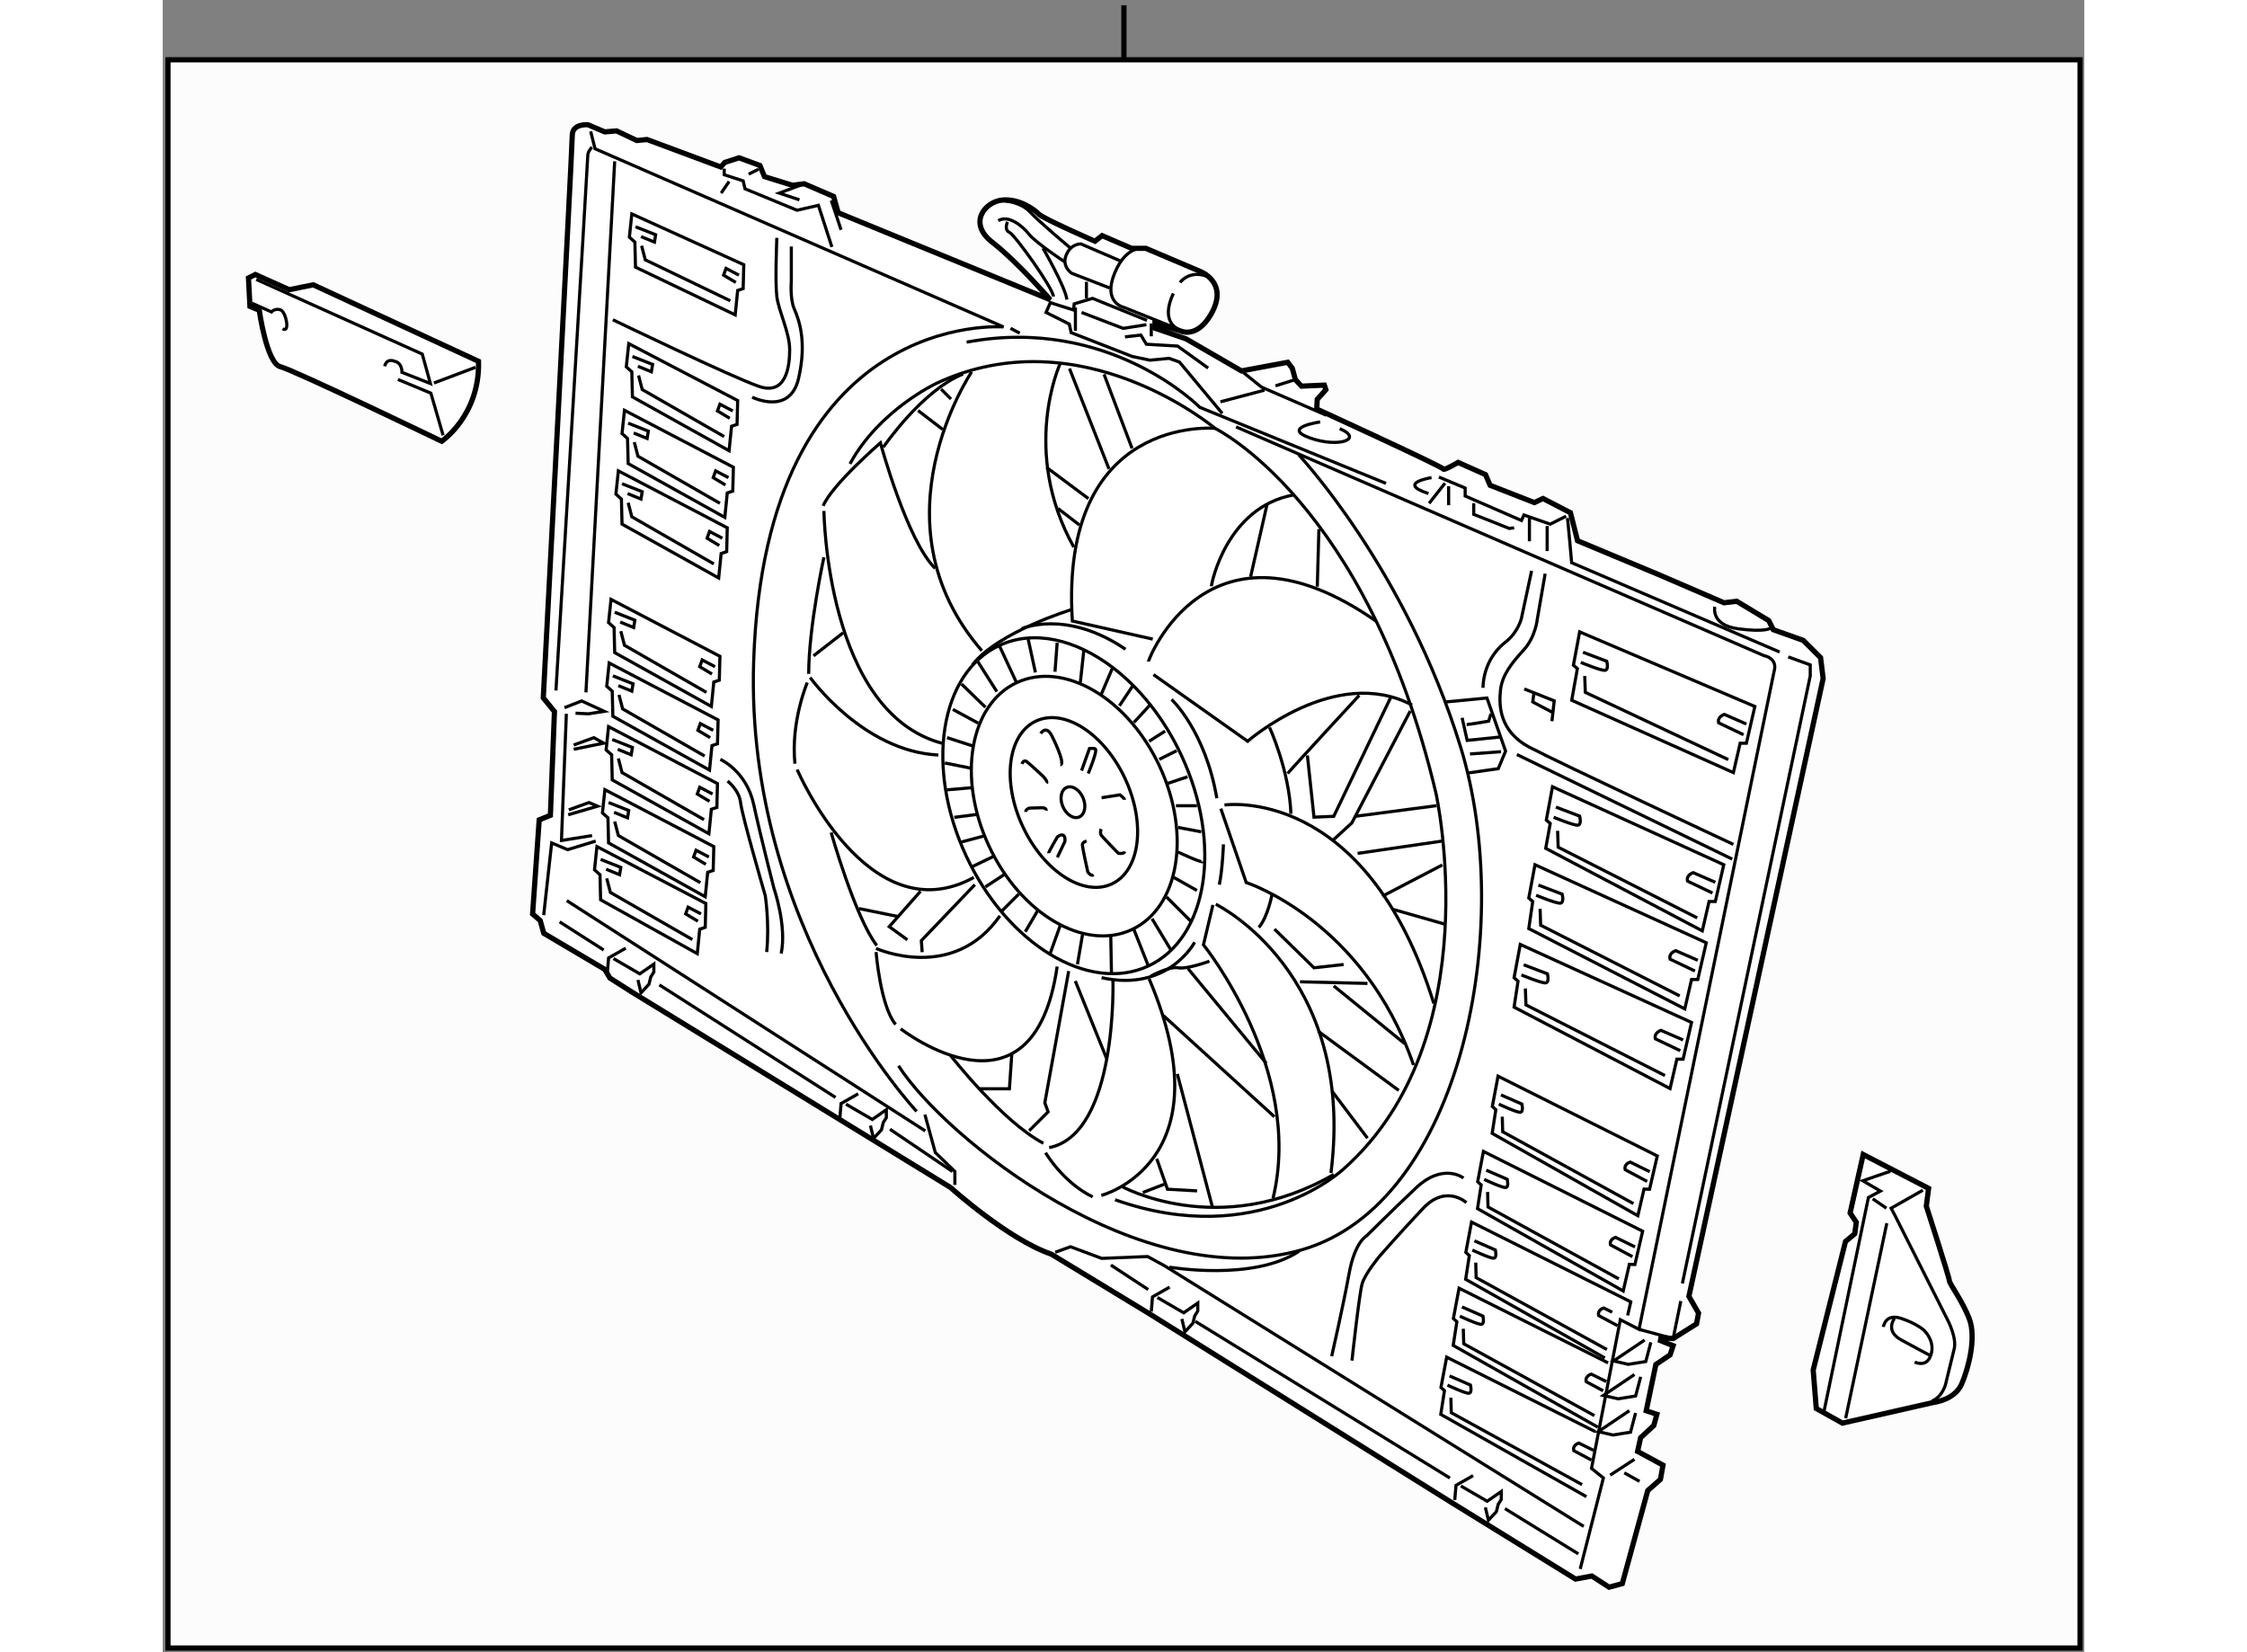 <?xml version="1.0" encoding="utf-8"?>
<!-- Generator: Adobe Illustrator 15.1.0, SVG Export Plug-In . SVG Version: 6.00 Build 0)  -->
<!DOCTYPE svg PUBLIC "-//W3C//DTD SVG 1.1//EN" "http://www.w3.org/Graphics/SVG/1.1/DTD/svg11.dtd">
<svg version="1.1" xmlns="http://www.w3.org/2000/svg" xmlns:xlink="http://www.w3.org/1999/xlink" x="0px" y="0px" width="244.8px"
	 height="180px" viewBox="20.838 15.979 183.928 158.147" enable-background="new 0 0 244.8 180" xml:space="preserve">
	
<rect x="20.838" y="15.979" width="183.928" height="158.147" fill="#808080" stroke="none"/>
	
<g><line fill="#FCFCFC" stroke="#000000" stroke-width="0.5" x1="112.842" y1="21.643" x2="112.842" y2="16.479"></line><rect x="21.338" y="21.701" fill="#FCFCFC" stroke="#000000" stroke-width="0.5" width="183.028" height="152.025"></rect></g><g><path fill="#FFFFFF" stroke="#000000" stroke-width="0.5" d="M115.816,46.906l2.53,0.777c0,0,1.501,0.677,2.823-1.606
			c1.802-3.115-1.071-4.137-1.071-4.137l-5.159-2.19h-1.362l-2.822-1.217l-0.683,0.536c0,0-4.916-2.142-5.353-2.58
			c-0.438-0.438-1.85-1.508-3.504-1.364c-1.655,0.146-3.358,2.191-0.974,4.041c2.385,1.848,5.548,5.499,5.548,5.499l-20.296-8.322
			l-0.438-1.559l-2.823-1.216l-1.119,0.146l-2.677-0.828l-0.438-1.071l-1.995-0.73l-1.363,0.438l-0.39,0.437l-7.057-2.627
			l-0.974,0.096l-1.947-0.923l-1.119,0.097l-1.606-0.682c0,0-1.509-0.146-1.509,1.022c0,1.168-2.774,53.832-2.774,53.832l1.07,1.313
			l-0.389,9.931l-1.071,0.437l-0.633,9.006l0.73,0.632l0.341,1.218l5.841,3.455l0.486,0.828l2.142,1.362l30.469,18.69
			c0,0,5.5,4.962,9.637,6.375l9.296,5.647l29.059,18.153l11.827,7.302l1.557-0.293l1.655,1.07l1.265-0.342l2.435-8.904l1.216-1.073
			l0.244-1.362l-2.433-1.315l0.293-1.312l1.262-1.17l0.293-1.069l-1.021-0.341l0.924-4.429l1.362-0.923l0.292-0.875l-1.216-0.487
			l0.049-0.293l1.167,0.098l2.24-1.411l0.192-1.023l-0.924-1.604l12.849-59.139l-0.244-1.995l-1.655-1.655l-2.87-1.022l-0.438-0.876
			l-3.069-1.85l-1.213,0.146l-6.329-2.726l-7.691-3.212l-0.677-2.677l-2.63-1.364l-0.826,0.39l-4.236-1.655l-0.438-1.022
			l-2.627-1.168c0,0-1.411,0.829-1.411,0.634c0-0.195-12.119-5.745-12.119-5.745l0.049-0.923l0.826-0.925l-0.146-0.439l-2.188,0.098
			l-0.585-0.632l-0.292-1.071l-0.437-0.583l-4.431,0.827l-5.305-3.067l-2.969-1.022L115.816,46.906z"></path><path fill="none" stroke="#000000" stroke-width="0.3" d="M61.801,28.553l0.416,1.664l39.103,17.056
			c0,0-22.818-1.857-23.919,32.032C76.569,104.89,93,122.359,93,122.359"></path><polygon fill="none" stroke="#000000" stroke-width="0.3" points="156.464,76.461 155.868,79.653 156.247,79.978 155.705,83.008 
			171.181,89.933 171.827,87.12 172.423,87.12 173.235,83.603 		"></polygon><path fill="none" stroke="#000000" stroke-width="0.3" d="M156.788,78.41l2.272,0.865c0,0,0.217,0.81-0.162,0.865
			c-0.379,0.054-2.326-0.758-2.326-0.758"></path><path fill="none" stroke="#000000" stroke-width="0.3" d="M172.423,85.279l-2.109-0.919c0,0-0.704,0.216-0.542,0.811l2.381,1.136"></path><polyline fill="none" stroke="#000000" stroke-width="0.3" points="156.951,80.681 157.005,82.25 170.692,88.688 		"></polyline><polygon fill="none" stroke="#000000" stroke-width="0.3" points="153.866,91.286 153.273,94.475 153.649,94.8 153.216,97.181 
			168.204,105.08 168.852,102.268 169.449,102.268 170.26,98.751 		"></polygon><path fill="none" stroke="#000000" stroke-width="0.3" d="M154.191,93.232l2.272,0.864c0,0,0.216,0.812-0.163,0.865
			c-0.379,0.055-2.326-0.757-2.326-0.757"></path><path fill="none" stroke="#000000" stroke-width="0.3" d="M169.449,100.429l-2.112-0.921c0,0-0.704,0.218-0.541,0.813l2.38,1.137"></path><polyline fill="none" stroke="#000000" stroke-width="0.3" points="154.354,95.503 154.408,97.072 167.717,103.837 		"></polyline><polygon fill="none" stroke="#000000" stroke-width="0.3" points="152.189,98.751 151.594,101.941 151.974,102.267 
			151.594,104.862 166.527,112.547 167.175,109.734 167.771,109.734 168.583,106.218 		"></polygon><path fill="none" stroke="#000000" stroke-width="0.3" d="M152.515,100.698l2.272,0.865c0,0,0.217,0.812-0.162,0.865
			c-0.38,0.055-2.327-0.757-2.327-0.757"></path><path fill="none" stroke="#000000" stroke-width="0.3" d="M167.771,107.896l-2.109-0.921c0,0-0.704,0.218-0.542,0.813l2.381,1.136
			"></path><polyline fill="none" stroke="#000000" stroke-width="0.3" points="152.678,102.969 152.731,104.539 166.04,111.304 		"></polyline><polygon fill="none" stroke="#000000" stroke-width="0.3" points="150.781,106.378 150.188,109.569 150.567,109.895 
			150.188,112.382 165.119,120.174 165.77,117.362 166.365,117.362 167.175,113.846 		"></polygon><path fill="none" stroke="#000000" stroke-width="0.3" d="M151.106,108.326l2.272,0.865c0,0,0.217,0.81-0.163,0.865
			c-0.379,0.055-2.323-0.758-2.323-0.758"></path><path fill="none" stroke="#000000" stroke-width="0.3" d="M166.365,115.522l-2.112-0.92c0,0-0.702,0.217-0.539,0.812l2.38,1.136"></path><polyline fill="none" stroke="#000000" stroke-width="0.3" points="151.269,110.597 151.323,112.166 164.632,118.931 		"></polyline><polygon fill="none" stroke="#000000" stroke-width="0.3" points="148.653,118.99 148.105,121.888 148.441,122.199 
			148.09,124.463 162.034,132.345 162.628,129.793 163.155,129.814 163.895,126.625 		"></polygon><path fill="none" stroke="#000000" stroke-width="0.3" d="M148.929,120.783l2.005,0.874c0,0,0.187,0.751-0.152,0.786
			c-0.333,0.037-2.05-0.776-2.05-0.776"></path><path fill="none" stroke="#000000" stroke-width="0.3" d="M163.166,128.13l-1.86-0.918c0,0-0.625,0.174-0.484,0.727l2.099,1.123"></path><polyline fill="none" stroke="#000000" stroke-width="0.3" points="149.057,122.868 149.097,124.307 161.612,131.188 		"></polyline><polygon fill="none" stroke="#000000" stroke-width="0.3" points="147.253,126.191 146.703,129.092 147.039,129.403 
			146.687,131.667 160.634,139.549 161.225,136.997 161.753,137.017 162.495,133.828 		"></polygon><path fill="none" stroke="#000000" stroke-width="0.3" d="M147.526,127.986l2.004,0.872c0,0,0.187,0.753-0.148,0.788
			c-0.336,0.038-2.054-0.776-2.054-0.776"></path><path fill="none" stroke="#000000" stroke-width="0.3" d="M161.764,135.334l-1.86-0.918c0,0-0.626,0.174-0.485,0.724l2.1,1.126"></path><polyline fill="none" stroke="#000000" stroke-width="0.3" points="147.653,130.072 147.694,131.51 160.212,138.392 		"></polyline><path fill="none" stroke="#000000" stroke-width="0.3" d="M161.057,141.891c0.157-0.685,0.301-1.3,0.301-1.3l-15.242-7.637
			l-0.547,2.9l0.336,0.312l-0.353,2.264c0,0,10.616,5.999,13.322,7.529"></path><path fill="none" stroke="#000000" stroke-width="0.3" d="M146.392,134.749l2.001,0.875c0,0,0.188,0.75-0.148,0.785
			c-0.333,0.038-2.051-0.777-2.051-0.777"></path><path fill="none" stroke="#000000" stroke-width="0.3" d="M159.583,141.582c-0.425-0.211-0.814-0.403-0.814-0.403
			s-0.626,0.174-0.485,0.726c0,0,1.229,0.658,1.807,0.967"></path><polyline fill="none" stroke="#000000" stroke-width="0.3" points="146.519,136.835 146.557,138.272 159.074,145.154 		"></polyline><path fill="none" stroke="#000000" stroke-width="0.3" d="M159.186,146.43c-3.369-1.689-14.262-7.146-14.262-7.146l-0.547,2.9
			l0.335,0.312l-0.352,2.264c0,0,12.553,7.093,13.839,7.821"></path><path fill="none" stroke="#000000" stroke-width="0.3" d="M145.2,141.078l2.004,0.875c0,0,0.187,0.75-0.151,0.785
			c-0.334,0.038-2.051-0.777-2.051-0.777"></path><path fill="none" stroke="#000000" stroke-width="0.3" d="M159.021,148.22c-0.548-0.271-1.444-0.712-1.444-0.712
			s-0.625,0.174-0.484,0.726c0,0,1.002,0.536,1.619,0.87"></path><polyline fill="none" stroke="#000000" stroke-width="0.3" points="145.327,143.164 145.368,144.602 157.883,151.483 		"></polyline><path fill="none" stroke="#000000" stroke-width="0.3" d="M157.975,153.02c-3.394-1.701-14.24-7.134-14.24-7.134l-0.547,2.9
			l0.336,0.309l-0.353,2.265l13.945,7.881"></path><path fill="none" stroke="#000000" stroke-width="0.3" d="M144.011,147.682l2.002,0.872c0,0,0.187,0.75-0.149,0.785
			c-0.333,0.038-2.05-0.777-2.05-0.777"></path><path fill="none" stroke="#000000" stroke-width="0.3" d="M157.791,154.802c-0.553-0.274-1.403-0.693-1.403-0.693
			s-0.626,0.173-0.484,0.726c0,0,1.069,0.574,1.685,0.901"></path><polyline fill="none" stroke="#000000" stroke-width="0.3" points="144.138,149.764 144.176,151.202 156.693,158.084 		"></polyline><path fill="none" stroke="#000000" stroke-width="0.3" d="M153.162,70.889l-0.756,4.382c0,0-0.162,1.676-1.3,2.921
			c-1.135,1.246-2.056,2.38-2.218,3.841c-0.163,1.461-0.108,3.949,2.76,5.464c2.868,1.516,19.532,9.307,19.532,9.307"></path><polyline fill="none" stroke="#000000" stroke-width="0.3" points="151.161,81.925 154.028,83.061 153.813,85.008 		"></polyline><polyline fill="none" stroke="#000000" stroke-width="0.3" points="152.081,82.358 151.974,83.169 153.813,84.143 		"></polyline><path fill="none" stroke="#000000" stroke-width="0.3" d="M151.865,70.618l-0.973,4.544c0,0-0.325,1.353-1.517,2.272
			c-1.188,0.919-2.109,2.435-2.164,4.382"></path><polyline fill="none" stroke="#000000" stroke-width="0.3" points="143.643,83.169 147.591,82.791 149.376,87.876 148.675,89.553 
			145.644,89.987 		"></polyline><line fill="none" stroke="#000000" stroke-width="0.3" x1="145.969" y1="88.147" x2="148.942" y2="87.931"></line><polyline fill="none" stroke="#000000" stroke-width="0.3" points="148.837,86.523 145.698,86.849 145.211,84.684 		"></polyline><path fill="none" stroke="#000000" stroke-width="0.3" d="M145.644,85.333c0.217,0,2.11-0.325,2.11-0.325l0.217-0.703"></path><line fill="none" stroke="#000000" stroke-width="0.3" x1="150.459" y1="88.201" x2="171.069" y2="98.211"></line><line fill="none" stroke="#000000" stroke-width="0.3" x1="161.712" y1="155.662" x2="159.386" y2="157.177"></line><line fill="none" stroke="#000000" stroke-width="0.3" x1="160.737" y1="156.96" x2="162.197" y2="157.772"></line><polyline fill="none" stroke="#000000" stroke-width="0.3" points="162.146,143.221 165.411,144.106 166.148,140.513 		"></polyline><polyline fill="none" stroke="#000000" stroke-width="0.3" points="162.685,144.244 159.711,146.246 161.116,146.571 
			162.793,146.303 163.28,144.464 		"></polyline><polyline fill="none" stroke="#000000" stroke-width="0.3" points="161.712,147.546 158.735,149.547 160.142,149.872 
			161.82,149.602 162.308,147.763 		"></polyline><polyline fill="none" stroke="#000000" stroke-width="0.3" points="161.225,151.007 158.248,153.011 159.654,153.336 
			161.333,153.065 161.82,151.227 		"></polyline><line fill="none" stroke="#000000" stroke-width="0.3" x1="59.514" y1="102.186" x2="93.833" y2="124.233"></line><path fill="none" stroke="#000000" stroke-width="0.3" d="M123.577,56.841L174.1,78.733c0,0,1.354,0.217,0.975,1.514
			l-12.929,62.974l-1.787-0.921l-2.76,14.229l1.137,0.918l-2.218,8.71"></path><path fill="none" stroke="#000000" stroke-width="0.3" d="M114.939,39.75c0,0-1.82-0.482-2.991,2.387
			c-1.171,2.87,0.938,3.28,0.938,3.28l5.271,2.108c0,0-1.933-0.586-0.585-3.456"></path><path fill="none" stroke="#000000" stroke-width="0.3" d="M118.214,43.017c0,0,0.878-1.229,2.577-0.586"></path><path fill="none" stroke="#000000" stroke-width="0.3" d="M112.533,40.967l-3.806-1.64c0,0-0.938-0.058-1.406,1.055
			c-0.468,1.113,0.527,1.756,0.527,1.756l3.632,1.406"></path><path fill="none" stroke="#000000" stroke-width="0.3" d="M107.146,41.025c0,0-2.753-1.816-3.397-2.635
			c-0.645-0.819-1.991-1.874-2.928-1.289"></path><path fill="none" stroke="#000000" stroke-width="0.3" d="M101.699,37.218c0,0-0.351,0.762,0.176,0.996
			c0.527,0.234,4.216,5.387,4.216,6.149"></path><path fill="none" stroke="#000000" stroke-width="0.3" d="M105.096,39.737c0,0,2.167,3.749,2.285,4.92"></path><line fill="none" stroke="#000000" stroke-width="0.3" x1="109.253" y1="42.958" x2="109.253" y2="44.539"></line><path fill="none" stroke="#000000" stroke-width="0.3" d="M100.704,35.169c0,0,2.05-0.06,3.104,1.054
			c1.054,1.113,3.866,3.456,3.866,3.456"></path><polyline fill="none" stroke="#000000" stroke-width="0.3" points="124.089,51.484 126.007,53.032 132.214,55.725 		"></polyline><line fill="none" stroke="#000000" stroke-width="0.3" x1="126.299" y1="53.324" x2="122.079" y2="54.438"></line><polyline fill="none" stroke="#000000" stroke-width="0.3" points="122.254,55.549 118.156,50.631 117.16,50.279 115.344,50.454 
			113.646,50.103 107.789,47.818 107.614,46.999 105.39,45.886 105.798,44.949 108.023,45.652 108.082,45.065 109.84,44.539 
			115.051,46.647 		"></polyline><polyline fill="none" stroke="#000000" stroke-width="0.3" points="108.786,45.886 112.768,47.41 114.993,47.058 		"></polyline><line fill="none" stroke="#000000" stroke-width="0.3" x1="115.462" y1="46.941" x2="115.462" y2="48.17"></line><polyline fill="none" stroke="#000000" stroke-width="0.3" points="142.99,61.64 145.506,62.695 145.506,63.456 150.896,65.799 
			151.128,65.272 153.646,66.149 155.169,65.388 		"></polyline><line fill="none" stroke="#000000" stroke-width="0.3" x1="143.575" y1="62.227" x2="142.053" y2="64.159"></line><line fill="none" stroke="#000000" stroke-width="0.3" x1="143.924" y1="62.519" x2="143.924" y2="64.335"></line><polyline fill="none" stroke="#000000" stroke-width="0.3" points="146.326,64.159 146.326,65.212 149.723,66.56 150.194,66.501 
					"></polyline><line fill="none" stroke="#000000" stroke-width="0.3" x1="151.656" y1="65.564" x2="151.656" y2="67.791"></line><line fill="none" stroke="#000000" stroke-width="0.3" x1="153.354" y1="66.325" x2="153.354" y2="68.726"></line><path fill="none" stroke="#000000" stroke-width="0.3" d="M155.288,65.564c0.057,0.176,0.409,4.275,0.409,4.275l19.911,8.55"></path><path fill="none" stroke="#000000" stroke-width="0.3" d="M169.401,74.056c0,0-0.412,1.756,2.226,2.108
			c2.636,0.352,3.104-0.058,3.104-0.058"></path><polyline fill="none" stroke="#000000" stroke-width="0.3" points="176.429,78.858 178.536,79.62 178.536,80.674 166.297,138.828 
					"></polyline><polyline fill="none" stroke="#000000" stroke-width="0.3" points="146.267,157.22 144.628,158.154 144.509,159.56 		"></polyline><polyline fill="none" stroke="#000000" stroke-width="0.3" points="145.097,158.214 147.613,159.676 148.962,158.742 
			148.962,159.503 148.669,159.972 148.493,160.673 147.732,161.493 147.439,160.264 		"></polyline><polyline fill="none" stroke="#000000" stroke-width="0.3" points="117.217,139.18 115.578,140.117 115.461,141.522 		"></polyline><polyline fill="none" stroke="#000000" stroke-width="0.3" points="116.047,140.174 118.564,141.639 119.912,140.702 
			119.912,141.463 119.619,141.932 119.443,142.636 118.681,143.456 118.389,142.224 		"></polyline><polyline fill="none" stroke="#000000" stroke-width="0.3" points="87.407,120.673 85.768,121.608 85.651,123.015 		"></polyline><polyline fill="none" stroke="#000000" stroke-width="0.3" points="86.237,121.668 88.755,123.131 90.102,122.196 90.102,122.956 
			89.809,123.426 89.634,124.128 88.872,124.948 88.58,123.719 		"></polyline><polyline fill="none" stroke="#000000" stroke-width="0.3" points="65.154,106.735 63.515,107.672 63.397,109.078 		"></polyline><polyline fill="none" stroke="#000000" stroke-width="0.3" points="63.983,107.73 66.501,109.194 67.848,108.259 67.848,109.019 
			67.555,109.488 67.38,110.19 66.618,111.012 66.326,109.78 		"></polyline><line fill="none" stroke="#000000" stroke-width="0.3" x1="149.313" y1="160.38" x2="156.339" y2="164.714"></line><line fill="none" stroke="#000000" stroke-width="0.3" x1="144.043" y1="157.453" x2="119.677" y2="142.46"></line><polyline fill="none" stroke="#000000" stroke-width="0.3" points="93.792,122.665 94.788,126.297 96.661,128.111 96.661,129.4 		
			"></polyline><polyline fill="none" stroke="#000000" stroke-width="0.3" points="106.265,135.844 107.729,135.315 110.716,136.429 
			115.108,136.252 116.712,137.127 156.856,162.087 		"></polyline><line fill="none" stroke="#000000" stroke-width="0.3" x1="111.595" y1="137.07" x2="115.167" y2="139.413"></line><line fill="none" stroke="#000000" stroke-width="0.3" x1="68.375" y1="110.249" x2="85.241" y2="121.023"></line><line fill="none" stroke="#000000" stroke-width="0.3" x1="90.454" y1="124.07" x2="96.427" y2="128.111"></line><line fill="none" stroke="#000000" stroke-width="0.3" x1="58.829" y1="104.217" x2="63.045" y2="106.911"></line><polyline fill="none" stroke="#000000" stroke-width="0.3" points="57.305,103.571 58.067,96.662 59.59,97.307 62.284,96.485 		
			"></polyline><polyline fill="none" stroke="#000000" stroke-width="0.3" points="59.472,84.304 59.004,96.428 61.932,95.959 		"></polyline><polyline fill="none" stroke="#000000" stroke-width="0.3" points="59.296,83.718 60.936,83.073 63.103,84.068 61.581,84.304 
			60.351,84.245 		"></polyline><polyline fill="none" stroke="#000000" stroke-width="0.3" points="60.175,87.29 62.107,86.587 63.044,87.115 60.175,87.7 		"></polyline><polyline fill="none" stroke="#000000" stroke-width="0.3" points="59.707,93.499 61.639,92.797 62.459,93.148 59.648,93.967 		
			"></polyline><polygon fill="none" stroke="#000000" stroke-width="0.3" points="63.748,73.352 74.172,78.798 74.114,81.083 73.586,81.257 
			73.352,83.6 64.1,78.446 64.041,76.045 63.513,75.577 		"></polygon><polyline fill="none" stroke="#000000" stroke-width="0.3" points="64.1,74.582 66.031,75.343 65.914,76.045 64.625,75.519 		"></polyline><polyline fill="none" stroke="#000000" stroke-width="0.3" points="73.704,79.793 72.473,79.149 72.239,79.793 73.411,80.497 		
			"></polyline><polyline fill="none" stroke="#000000" stroke-width="0.3" points="64.685,76.396 65.036,77.744 72.884,82.253 		"></polyline><polygon fill="none" stroke="#000000" stroke-width="0.3" points="65.445,48.872 75.87,54.318 75.812,56.603 75.285,56.777 
			75.05,59.12 65.797,53.966 65.739,51.565 65.211,51.097 		"></polygon><polyline fill="none" stroke="#000000" stroke-width="0.3" points="65.797,50.102 67.729,50.863 67.612,51.565 66.324,51.039 		
			"></polyline><polyline fill="none" stroke="#000000" stroke-width="0.3" points="75.402,55.313 74.171,54.669 73.937,55.313 75.109,56.017 		
			"></polyline><polyline fill="none" stroke="#000000" stroke-width="0.3" points="66.383,51.916 66.734,53.264 74.582,57.772 		"></polyline><polygon fill="none" stroke="#000000" stroke-width="0.3" points="65.739,36.456 76.456,41.317 76.397,43.602 75.87,43.778 
			75.635,46.119 66.091,41.552 66.032,39.151 65.505,38.681 		"></polygon><polyline fill="none" stroke="#000000" stroke-width="0.3" points="66.091,37.686 68.022,38.448 67.906,39.151 66.617,38.623 		
			"></polyline><polyline fill="none" stroke="#000000" stroke-width="0.3" points="75.987,42.313 74.757,41.669 74.523,42.313 75.695,43.016 		
			"></polyline><polyline fill="none" stroke="#000000" stroke-width="0.3" points="66.676,39.501 67.027,40.849 75.167,44.773 		"></polyline><polygon fill="none" stroke="#000000" stroke-width="0.3" points="65.036,55.255 75.46,60.702 75.402,62.986 74.875,63.161 
			74.64,65.503 65.388,60.35 65.329,57.949 64.802,57.48 		"></polygon><polyline fill="none" stroke="#000000" stroke-width="0.3" points="65.388,56.485 67.319,57.246 67.203,57.949 65.914,57.422 		
			"></polyline><polyline fill="none" stroke="#000000" stroke-width="0.3" points="74.992,61.697 73.762,61.052 73.528,61.697 74.7,62.4 		"></polyline><polyline fill="none" stroke="#000000" stroke-width="0.3" points="65.974,58.301 66.324,59.647 74.172,64.156 		"></polyline><polygon fill="none" stroke="#000000" stroke-width="0.3" points="64.45,61.052 74.875,66.5 74.817,68.783 74.289,68.959 
			74.054,71.302 64.802,66.148 64.743,63.747 64.216,63.279 		"></polygon><polyline fill="none" stroke="#000000" stroke-width="0.3" points="64.802,62.283 66.734,63.044 66.617,63.747 65.328,63.22 		"></polyline><polyline fill="none" stroke="#000000" stroke-width="0.3" points="74.406,67.496 73.176,66.851 72.942,67.496 74.114,68.198 		
			"></polyline><polyline fill="none" stroke="#000000" stroke-width="0.3" points="65.388,64.098 65.739,65.445 73.586,69.955 		"></polyline><polygon fill="none" stroke="#000000" stroke-width="0.3" points="63.572,79.441 73.997,84.889 73.938,87.172 73.411,87.348 
			73.176,89.691 63.923,84.537 63.865,82.136 63.338,81.667 		"></polygon><polyline fill="none" stroke="#000000" stroke-width="0.3" points="63.923,80.672 65.856,81.434 65.739,82.136 64.45,81.608 		"></polyline><polyline fill="none" stroke="#000000" stroke-width="0.3" points="73.528,85.884 72.298,85.24 72.064,85.884 73.236,86.587 		"></polyline><polyline fill="none" stroke="#000000" stroke-width="0.3" points="64.51,82.487 64.86,83.834 72.708,88.344 		"></polyline><polygon fill="none" stroke="#000000" stroke-width="0.3" points="63.513,85.532 73.938,90.982 73.879,93.265 73.352,93.44 
			73.118,95.783 63.865,90.63 63.807,88.227 63.279,87.759 		"></polygon><polyline fill="none" stroke="#000000" stroke-width="0.3" points="63.865,86.763 65.797,87.524 65.68,88.227 64.392,87.7 		"></polyline><polyline fill="none" stroke="#000000" stroke-width="0.3" points="73.469,91.979 72.239,91.333 72.005,91.979 73.177,92.681 		
			"></polyline><polyline fill="none" stroke="#000000" stroke-width="0.3" points="64.451,88.578 64.802,89.926 72.649,94.436 		"></polyline><polygon fill="none" stroke="#000000" stroke-width="0.3" points="63.162,91.567 73.586,97.013 73.528,99.297 73.001,99.472 
			72.766,101.814 63.513,96.66 63.455,94.26 62.927,93.791 		"></polygon><polyline fill="none" stroke="#000000" stroke-width="0.3" points="63.513,92.797 65.445,93.557 65.328,94.26 64.04,93.732 		"></polyline><polyline fill="none" stroke="#000000" stroke-width="0.3" points="73.118,98.008 71.888,97.363 71.653,98.008 72.825,98.71 		"></polyline><polyline fill="none" stroke="#000000" stroke-width="0.3" points="64.1,94.611 64.45,95.957 72.298,100.467 		"></polyline><polygon fill="none" stroke="#000000" stroke-width="0.3" points="62.4,97.013 72.825,102.459 72.767,104.743 72.239,104.918 
			72.005,107.261 62.752,102.106 62.694,99.706 62.167,99.237 		"></polygon><polyline fill="none" stroke="#000000" stroke-width="0.3" points="62.752,98.242 64.685,99.003 64.567,99.706 63.279,99.179 		
			"></polyline><polyline fill="none" stroke="#000000" stroke-width="0.3" points="72.356,103.454 71.126,102.81 70.893,103.454 72.064,104.157 
					"></polyline><polyline fill="none" stroke="#000000" stroke-width="0.3" points="63.338,100.057 63.689,101.403 71.536,105.913 		"></polyline><line fill="none" stroke="#000000" stroke-width="0.3" x1="61.347" y1="82.253" x2="64.1" y2="31.417"></line><path fill="none" stroke="#000000" stroke-width="0.3" d="M61.932,30.071c0,0-0.41,0.352-0.41,0.82
			c0,0.467-3.045,51.184-3.045,51.184"></path><path fill="none" stroke="#000000" stroke-width="0.3" d="M79.62,38.746c0,0-0.177,4.209-0.001,5.614
			c0.175,1.406,1.23,3.455,1.23,5.094c0,1.642-0.352,4.393-2.928,3.514c-2.578-0.877-13.997-6.382-13.997-6.382"></path><polyline fill="none" stroke="#000000" stroke-width="0.3" points="74.582,32.12 74.582,32.705 76.397,33.292 76.573,34.052 
			81.551,36.103 83.601,35.634 84.889,39.617 		"></polyline><line fill="none" stroke="#000000" stroke-width="0.3" x1="84.831" y1="35.166" x2="85.768" y2="37.977"></line><line fill="none" stroke="#000000" stroke-width="0.3" x1="75.05" y1="33.35" x2="74.289" y2="34.463"></line><line fill="none" stroke="#000000" stroke-width="0.3" x1="77.861" y1="32.18" x2="76.924" y2="32.647"></line><polyline fill="none" stroke="#000000" stroke-width="0.3" points="82.232,33.569 79.854,34.463 81.785,35.107 		"></polyline><line fill="none" stroke="#000000" stroke-width="0.3" x1="129.248" y1="52.312" x2="127.35" y2="52.91"></line><polyline fill="none" stroke="#000000" stroke-width="0.3" points="112.942,48.226 114.465,48.05 114.991,48.929 117.979,49.104 
			120.905,51.212 		"></polyline><line fill="none" stroke="#000000" stroke-width="0.3" x1="108.199" y1="45.415" x2="108.199" y2="47.64"></line><line fill="none" stroke="#000000" stroke-width="0.3" x1="101.991" y1="47.405" x2="102.869" y2="47.874"></line><path fill="none" stroke="#000000" stroke-width="0.3" d="M131.626,56.367c0,0-3.748,0.527-0.997,1.522
			c2.755,0.995,5.211,0.118,2.871-0.879"></path><path fill="none" stroke="#000000" stroke-width="0.3" d="M142.286,61.696c0,0-3.396,0.526-0.293,1.522"></path><path fill="none" stroke="#000000" stroke-width="0.3" d="M81.006,39.577v3.329c0,0-0.138,1.664,0.278,2.635
			c0.416,0.969,1.248,3.051,0.416,6.655c-0.832,3.605-4.438,1.802-4.438,1.802"></path><path fill="none" stroke="#000000" stroke-width="0.3" d="M145.625,131.096c0,0-1.941-1.801-4.16,0.556
			c-2.218,2.355-4.159,4.576-4.159,4.576s-1.387,1.663-1.663,2.633c-0.279,0.973-0.973,7.351-0.973,7.351"></path><path fill="none" stroke="#000000" stroke-width="0.3" d="M145.346,128.739c0,0-1.941-1.524-4.574,0.97
			c-2.635,2.497-4.715,4.577-4.715,4.577s-1.11,0.556-1.663,3.604c-0.555,3.05-1.665,7.905-1.665,7.905"></path><path fill="none" stroke="#000000" stroke-width="0.3" d="M74.905,90.747c0,0,1.109,0.832,1.248,2.08
			c0.139,1.246,2.357,8.874,2.357,8.874s0.416,2.634,0.139,5.407"></path><path fill="none" stroke="#000000" stroke-width="0.3" d="M74.212,88.665c0,0,2.496,1.109,3.189,4.3
			c0.693,3.188,1.941,8.042,1.941,8.042s1.249,3.606,0.694,6.24"></path><path fill="none" stroke="#000000" stroke-width="0.3" d="M112.957,90.514c2.004,4.303,1.432,8.814-1.277,10.075
			c-2.707,1.259-6.525-1.21-8.528-5.515c-2.004-4.304-1.433-8.817,1.276-10.078C107.134,83.737,110.955,86.206,112.957,90.514z"></path><ellipse transform="matrix(0.907 -0.422 0.422 0.907 -29.197 54.29)" fill="none" stroke="#000000" stroke-width="0.3" cx="108.045" cy="93.103" rx="9.011" ry="13.036"></ellipse><path fill="none" stroke="#000000" stroke-width="0.3" d="M111.768,79.872c2.583,1.968,4.928,4.868,6.586,8.434
			c3.941,8.471,2.519,17.487-3.172,20.136c-5.694,2.648-13.502-2.07-17.444-10.542c-3.941-8.473-2.522-17.486,3.173-20.136
			C104.206,76.229,108.214,77.167,111.768,79.872z"></path><path fill="none" stroke="#000000" stroke-width="0.3" d="M104.875,86.189c0,0,0.518-0.88,1.077,0.239
			c0.559,1.118,1.24,2.754,0.799,2.754"></path><path fill="none" stroke="#000000" stroke-width="0.3" d="M103.078,89.102c0,0,0.16-0.439,0.439-0.24
			c0.28,0.2,1.517,1.359,1.517,1.359s0.559,0.521,0.399,0.719"></path><path fill="none" stroke="#000000" stroke-width="0.3" d="M105.392,93.574c0,0,0.082-0.278-0.398-0.278s-1.237,0.039-1.237,0.039
			s-0.32,0.119-0.32,0.358"></path><path fill="none" stroke="#000000" stroke-width="0.3" d="M105.633,97.646c0-0.121,0.838-1.558,0.838-1.558s0.32-0.279,0.559-0.16
			c0.238,0.121,0.159,0.601,0.159,0.601l-0.718,1.517"></path><path fill="none" stroke="#000000" stroke-width="0.3" d="M109.265,96.488c0,0-0.398,0.08-0.398,0.358
			c0,0.281,0.518,2.595,0.518,2.595s0.28,0.439,0.56,0.28"></path><path fill="none" stroke="#000000" stroke-width="0.3" d="M110.663,95.33c0,0-0.16,0.4,0.041,0.64
			c0.2,0.239,1.595,1.677,1.595,1.677s0.519,0.119,0.639-0.16"></path><path fill="none" stroke="#000000" stroke-width="0.3" d="M108.787,89.742l0.757-2.117c0,0,0.479-0.041,0.56,0.041
			c0.08,0.08,0.122,0.359-0.678,2.355"></path><path fill="none" stroke="#000000" stroke-width="0.3" d="M110.703,92.338l1.756-0.278c0,0,0.439,0.318,0.439,0.478"></path><line fill="none" stroke="#000000" stroke-width="0.3" x1="98.805" y1="79.228" x2="100.681" y2="82.181"></line><line fill="none" stroke="#000000" stroke-width="0.3" x1="116.228" y1="88.665" x2="117.892" y2="87.832"></line><line fill="none" stroke="#000000" stroke-width="0.3" x1="106.452" y1="77.501" x2="106.244" y2="80.276"></line><line fill="none" stroke="#000000" stroke-width="0.3" x1="113.662" y1="81.661" x2="112.414" y2="83.534"></line><line fill="none" stroke="#000000" stroke-width="0.3" x1="115.396" y1="83.396" x2="113.8" y2="85.129"></line><line fill="none" stroke="#000000" stroke-width="0.3" x1="116.783" y1="85.96" x2="115.256" y2="86.931"></line><line fill="none" stroke="#000000" stroke-width="0.3" x1="110.68" y1="82.425" x2="111.768" y2="79.872"></line><line fill="none" stroke="#000000" stroke-width="0.3" x1="108.67" y1="81.315" x2="109.016" y2="78.125"></line><line fill="none" stroke="#000000" stroke-width="0.3" x1="104.371" y1="80.345" x2="103.678" y2="77.156"></line><line fill="none" stroke="#000000" stroke-width="0.3" x1="102.547" y1="81.285" x2="100.91" y2="77.764"></line><line fill="none" stroke="#000000" stroke-width="0.3" x1="117.06" y1="90.954" x2="118.932" y2="90.33"></line><line fill="none" stroke="#000000" stroke-width="0.3" x1="117.823" y1="93.103" x2="119.832" y2="93.103"></line><line fill="none" stroke="#000000" stroke-width="0.3" x1="118.03" y1="95.182" x2="120.248" y2="95.599"></line><line fill="none" stroke="#000000" stroke-width="0.3" x1="117.614" y1="99.966" x2="119.832" y2="101.214"></line><path fill="none" stroke="#000000" stroke-width="0.3" d="M118.03,97.54c0,0,2.356,1.109,2.356,0.901"></path><line fill="none" stroke="#000000" stroke-width="0.3" x1="116.921" y1="101.839" x2="119.278" y2="104.196"></line><line fill="none" stroke="#000000" stroke-width="0.3" x1="115.534" y1="103.918" x2="117.336" y2="106.9"></line><line fill="none" stroke="#000000" stroke-width="0.3" x1="113.8" y1="104.958" x2="115.181" y2="108.441"></line><line fill="none" stroke="#000000" stroke-width="0.3" x1="97.299" y1="81.454" x2="99.587" y2="83.672"></line><line fill="none" stroke="#000000" stroke-width="0.3" x1="98.895" y1="85.198" x2="96.467" y2="83.88"></line><line fill="none" stroke="#000000" stroke-width="0.3" x1="98.478" y1="87.416" x2="95.913" y2="86.584"></line><line fill="none" stroke="#000000" stroke-width="0.3" x1="98.131" y1="89.496" x2="95.705" y2="89.011"></line><line fill="none" stroke="#000000" stroke-width="0.3" x1="98.339" y1="91.371" x2="95.913" y2="91.578"></line><line fill="none" stroke="#000000" stroke-width="0.3" x1="98.756" y1="93.935" x2="96.607" y2="94.212"></line><line fill="none" stroke="#000000" stroke-width="0.3" x1="99.379" y1="96.015" x2="97.299" y2="96.569"></line><line fill="none" stroke="#000000" stroke-width="0.3" x1="100.35" y1="97.956" x2="98.339" y2="98.926"></line><line fill="none" stroke="#000000" stroke-width="0.3" x1="101.39" y1="99.689" x2="99.587" y2="100.867"></line><line fill="none" stroke="#000000" stroke-width="0.3" x1="102.776" y1="101.561" x2="101.182" y2="103.156"></line><line fill="none" stroke="#000000" stroke-width="0.3" x1="104.579" y1="103.156" x2="103.4" y2="105.166"></line><line fill="none" stroke="#000000" stroke-width="0.3" x1="106.728" y1="104.611" x2="105.758" y2="107.316"></line><line fill="none" stroke="#000000" stroke-width="0.3" x1="108.878" y1="105.443" x2="108.393" y2="108.285"></line><line fill="none" stroke="#000000" stroke-width="0.3" x1="111.582" y1="105.581" x2="111.652" y2="109.188"></line><path fill="none" stroke="#000000" stroke-width="0.3" d="M89.118,106.761c0,0,7.351,3.328,11.856-3.12"></path><path fill="none" stroke="#000000" stroke-width="0.3" d="M89.118,107.107c0,0,0.417,5.2,1.872,6.934"></path><path fill="none" stroke="#000000" stroke-width="0.3" d="M91.476,114.456c0,0,12.688,9.915,14.976-5.962"></path><path fill="none" stroke="#000000" stroke-width="0.3" d="M111.79,109.742c0,0,0.484,14.77-6.102,16.086"></path><path fill="none" stroke="#000000" stroke-width="0.3" d="M105.342,126.313c0,0,1.662,2.844,4.506,4.228"></path><path fill="none" stroke="#000000" stroke-width="0.3" d="M110.68,130.402c0,0,12.063-3.12,4.576-20.73"></path><path fill="none" stroke="#000000" stroke-width="0.3" d="M82.809,80.83c0,0,5.061,7.071,12.272,7.419"></path><path fill="none" stroke="#000000" stroke-width="0.3" d="M82.532,81.315c0,0-1.595,3.744-1.179,7.765"></path><path fill="none" stroke="#000000" stroke-width="0.3" d="M81.561,89.635c0,0,6.795,15.877,16.917,10.331"></path><path fill="none" stroke="#000000" stroke-width="0.3" d="M94.779,70.388c-2.706-2.654-5.245-12.021-5.245-12.021
			s-4.646,4.022-5.478,6.031"></path><path fill="none" stroke="#000000" stroke-width="0.3" d="M84.127,64.883c0,0,0.206,19.344,11.369,22.256"></path><path fill="none" stroke="#000000" stroke-width="0.3" d="M111.998,130.819c13.731,4.854,21.909-2.981,21.909-2.981
			c14.005-12.479,8.808-35.913,8.808-35.913c-6.59-27.873-21.149-34.944-21.149-34.944s-12.827-10.817-26.692-4.299
			c0,0-5.476,2.565-8.25,7.695"></path><path fill="none" stroke="#000000" stroke-width="0.3" d="M89.812,58.783c0,0,3.675-5.408,7.626-7.002"></path><path fill="none" stroke="#000000" stroke-width="0.3" d="M98.27,51.572c0,0-9.707,14.351,0.971,26.692"></path><path fill="none" stroke="#000000" stroke-width="0.3" d="M106.728,50.81c0,0-3.812,8.32,1.318,17.542"></path><path fill="none" stroke="#000000" stroke-width="0.3" d="M112.552,129.501c0,0,9.359,5.27,20.384-1.108"></path><path fill="none" stroke="#000000" stroke-width="0.3" d="M96.259,117.021c0,0,4.923,6.309,8.875,8.39"></path><path fill="none" stroke="#000000" stroke-width="0.3" d="M84.82,95.668c0,0,2.288,8.112,4.368,10.815"></path><path fill="none" stroke="#000000" stroke-width="0.3" d="M84.125,69.321c0,0-1.456,6.655-1.456,11.162"></path><path fill="none" stroke="#000000" stroke-width="0.3" d="M97.785,48.73c13.658-2.566,22.324,6.24,22.324,6.24l17.819,7.28"></path><path fill="none" stroke="#000000" stroke-width="0.3" d="M129.541,59.476c0,0,10.262,10.883,15.528,28.009
			c5.271,17.126,0.139,43.678-15.182,48.118c-15.324,4.436-34.183-10.679-38.62-17.61"></path><path fill="none" stroke="#000000" stroke-width="0.3" d="M117.198,137.268c0,0,8.043,1.387,12.41-1.527"></path><path fill="none" stroke="#000000" stroke-width="0.3" d="M121.358,102.601l-0.902,3.813c0,0,9.637,11.923,6.659,24.265"></path><path fill="none" stroke="#000000" stroke-width="0.3" d="M121.635,102.532c0,0,13.455,6.519,11.025,25.723"></path><path fill="none" stroke="#000000" stroke-width="0.3" d="M122.119,93.381l2.428,7.071c0,0,11.233,3.604,16.017,17.471"></path><path fill="none" stroke="#000000" stroke-width="0.3" d="M122.466,93.033c0,0,13.521-2.009,20.039,18.998"></path><path fill="none" stroke="#000000" stroke-width="0.3" d="M115.186,79.305c0-0.208,5.756-15.044,21.773-3.882"></path><path fill="none" stroke="#000000" stroke-width="0.3" d="M115.672,80.552l9.014,6.379c0,0,8.389-7.35,15.738-3.466"></path><path fill="none" stroke="#000000" stroke-width="0.3" d="M121.565,56.98c0,0-14.907-1.387-13.659,18.442l7.696,1.733"></path><path fill="none" stroke="#000000" stroke-width="0.3" d="M121.218,72.094c0-0.278,1.458-7.556,7.837-8.736"></path><path fill="none" stroke="#000000" stroke-width="0.3" d="M126.781,85.608c0,0,1.89,4.095,2.047,8.271"></path><path fill="none" stroke="#000000" stroke-width="0.3" d="M127.017,101.602c0,0-0.393,2.127-1.26,3.151"></path><path fill="none" stroke="#000000" stroke-width="0.3" d="M121.027,107.983c0,0-2.128,0.788-2.993,0.631
			c-0.867-0.158-2.601,0.787-2.601,0.787"></path><polyline fill="none" stroke="#000000" stroke-width="0.3" points="107.556,108.93 105.271,121.536 105.586,122.402 
			103.773,124.214 		"></polyline><polyline fill="none" stroke="#000000" stroke-width="0.3" points="102.119,116.729 101.882,120.196 99.046,120.196 		"></polyline><polyline fill="none" stroke="#000000" stroke-width="0.3" points="98.574,100.657 93.452,106.015 93.531,107.118 		"></polyline><polyline fill="none" stroke="#000000" stroke-width="0.3" points="93.374,101.287 90.38,104.676 92.114,105.937 		"></polyline><line fill="none" stroke="#000000" stroke-width="0.3" x1="91.326" y1="103.73" x2="87.465" y2="102.943"></line><line fill="none" stroke="#000000" stroke-width="0.3" x1="85.967" y1="76.548" x2="83.13" y2="78.755"></line><line fill="none" stroke="#000000" stroke-width="0.3" x1="93.136" y1="55.274" x2="95.5" y2="57.087"></line><line fill="none" stroke="#000000" stroke-width="0.3" x1="95.343" y1="53.227" x2="96.288" y2="54.172"></line><line fill="none" stroke="#000000" stroke-width="0.3" x1="106.53" y1="64.65" x2="108.579" y2="66.227"></line><line fill="none" stroke="#000000" stroke-width="0.3" x1="105.427" y1="60.711" x2="109.445" y2="63.705"></line><line fill="none" stroke="#000000" stroke-width="0.3" x1="111.415" y1="60.868" x2="107.633" y2="51.257"></line><line fill="none" stroke="#000000" stroke-width="0.3" x1="110.941" y1="51.809" x2="113.622" y2="58.899"></line><line fill="none" stroke="#000000" stroke-width="0.3" x1="126.543" y1="64.256" x2="124.968" y2="71.189"></line><line fill="none" stroke="#000000" stroke-width="0.3" x1="131.507" y1="66.621" x2="131.35" y2="72.135"></line><path fill="none" stroke="#000000" stroke-width="0.3" d="M128.512,90.021c0.159-0.237,6.857-7.486,6.857-7.486"></path><polyline fill="none" stroke="#000000" stroke-width="0.3" points="130.404,88.287 131.035,94.195 132.926,94.117 138.361,82.771 
					"></polyline><polyline fill="none" stroke="#000000" stroke-width="0.3" points="140.252,84.032 134.659,94.747 132.769,96.48 		"></polyline><line fill="none" stroke="#000000" stroke-width="0.3" x1="134.974" y1="94.117" x2="142.773" y2="93.095"></line><line fill="none" stroke="#000000" stroke-width="0.3" x1="135.212" y1="97.664" x2="143.326" y2="96.481"></line><polyline fill="none" stroke="#000000" stroke-width="0.3" points="127.252,104.911 131.035,108.614 133.871,108.299 		"></polyline><line fill="none" stroke="#000000" stroke-width="0.3" x1="129.695" y1="109.954" x2="136.154" y2="110.111"></line><line fill="none" stroke="#000000" stroke-width="0.3" x1="132.926" y1="110.348" x2="139.699" y2="115.863"></line><line fill="none" stroke="#000000" stroke-width="0.3" x1="131.429" y1="114.68" x2="139.149" y2="120.353"></line><line fill="none" stroke="#000000" stroke-width="0.3" x1="116.615" y1="113.185" x2="127.252" y2="122.874"></line><line fill="none" stroke="#000000" stroke-width="0.3" x1="132.769" y1="120.434" x2="136.157" y2="124.924"></line><line fill="none" stroke="#000000" stroke-width="0.3" x1="117.955" y1="118.778" x2="121.342" y2="131.621"></line><line fill="none" stroke="#000000" stroke-width="0.3" x1="108.186" y1="109.875" x2="111.179" y2="117.281"></line><polyline fill="none" stroke="#000000" stroke-width="0.3" points="115.986,126.893 117.01,129.81 119.846,129.967 		"></polyline><line fill="none" stroke="#000000" stroke-width="0.3" x1="116.694" y1="129.336" x2="114.646" y2="130.124"></line><line fill="none" stroke="#000000" stroke-width="0.3" x1="118.979" y1="108.694" x2="126.464" y2="117.755"></line><line fill="none" stroke="#000000" stroke-width="0.3" x1="137.576" y1="101.762" x2="143.326" y2="98.768"></line><line fill="none" stroke="#000000" stroke-width="0.3" x1="138.6" y1="103.022" x2="143.562" y2="104.439"></line><path fill="none" stroke="#000000" stroke-width="0.3" d="M107.791,74.342c0,0-7.012,2.127-9.454,5.278"></path><path fill="none" stroke="#000000" stroke-width="0.3" d="M103.064,76.154c0,0,4.254-1.892,9.927,1.969"></path><path fill="none" stroke="#000000" stroke-width="0.3" d="M117.403,82.928c0,0,3.23,2.996,4.332,9.458"></path><path fill="none" stroke="#000000" stroke-width="0.3" d="M122.367,96.797c0,0-0.079,2.364-0.393,3.86"></path><path fill="none" stroke="#000000" stroke-width="0.3" d="M119.609,106.173c0,0-2.521,4.805-8.903,3.387"></path><ellipse transform="matrix(0.922 -0.387 0.387 0.922 -27.485 49.075)" fill="none" stroke="#000000" stroke-width="0.3" cx="107.991" cy="92.715" rx="1.054" ry="1.535"></ellipse></g>



	
<g><path fill="#FFFFFF" stroke="#000000" stroke-width="0.5" d="M189.866,129.729l-6.26-3.241l-1.254,5.599l0.591,0.884l-0.148,1.106
			l-0.885,0.735l-3.092,12.303l0.294,3.683l2.502,1.399l8.769-1.988c0,0,1.989-0.22,2.652-1.767c0.664-1.55,1.4-4.423,0.736-6.19
			c-0.663-1.767-1.917-3.387-1.917-3.682s-2.209-7.146-2.209-7.146L189.866,129.729z"></path><path fill="none" stroke="#000000" stroke-width="0.3" d="M186.236,128.1c-0.123,0-2.666,0.902-2.666,0.902l1.683,0.985
			l-1.148,0.614l-4.268,20.552"></path><path fill="none" stroke="#000000" stroke-width="0.3" d="M189.313,129.904l-3.034,1.723l0.368,0.697l5.086,10.092
			c0,0,0.86,1.681,0.574,2.706l-0.82,3.365c0,0-0.286,1.188-1.311,1.601"></path><line fill="none" stroke="#000000" stroke-width="0.3" x1="185.866" y1="133.063" x2="181.928" y2="151.728"></line><line fill="none" stroke="#000000" stroke-width="0.3" x1="184.514" y1="130.725" x2="185.827" y2="131.627"></line><path fill="none" stroke="#000000" stroke-width="0.3" d="M185.539,142.99c0,0,0.165-1.315,1.682-0.821
			c1.518,0.494,2.214,1.15,2.214,1.15s1.258,1.18,0.535,2.626c-0.451,0.901-1.437,0.409-1.437,0.409"></path><path fill="none" stroke="#000000" stroke-width="0.3" d="M186.604,142.169c0,0-0.942,1.188,0.616,2.051
			c1.56,0.863,2.749,1.477,2.749,1.477"></path></g>



	
<g><path fill="#FFFFFF" stroke="#000000" stroke-width="0.5" d="M51.066,50.564L35.244,43.24l-2.3,0.468l-3.24-1.454l-0.658,0.329
			l0.141,2.722l0.892,0.375c0,0,0.704,5.073,2.018,5.4c1.316,0.329,15.447,7.138,15.447,7.138S51.208,55.728,51.066,50.564z"></path><path fill="none" stroke="#000000" stroke-width="0.3" d="M29.789,42.726l15.892,7.145l0.778,2.819l-2.722-1.07
			c0,0,0.048-0.922-0.729-1.068c0,0-0.729-0.34-0.923,0.485"></path><polyline fill="none" stroke="#000000" stroke-width="0.3" points="43.348,52.301 46.506,53.613 47.674,57.646 		"></polyline><line fill="none" stroke="#000000" stroke-width="0.3" x1="46.798" y1="52.639" x2="50.784" y2="51.133"></line><path fill="none" stroke="#000000" stroke-width="0.3" d="M29.4,45.01l1.846,0.826c0,0,0.341-0.389,0.875-0.193
			c0.534,0.193,0.924,2.284,0.194,1.798"></path></g>


</svg>
